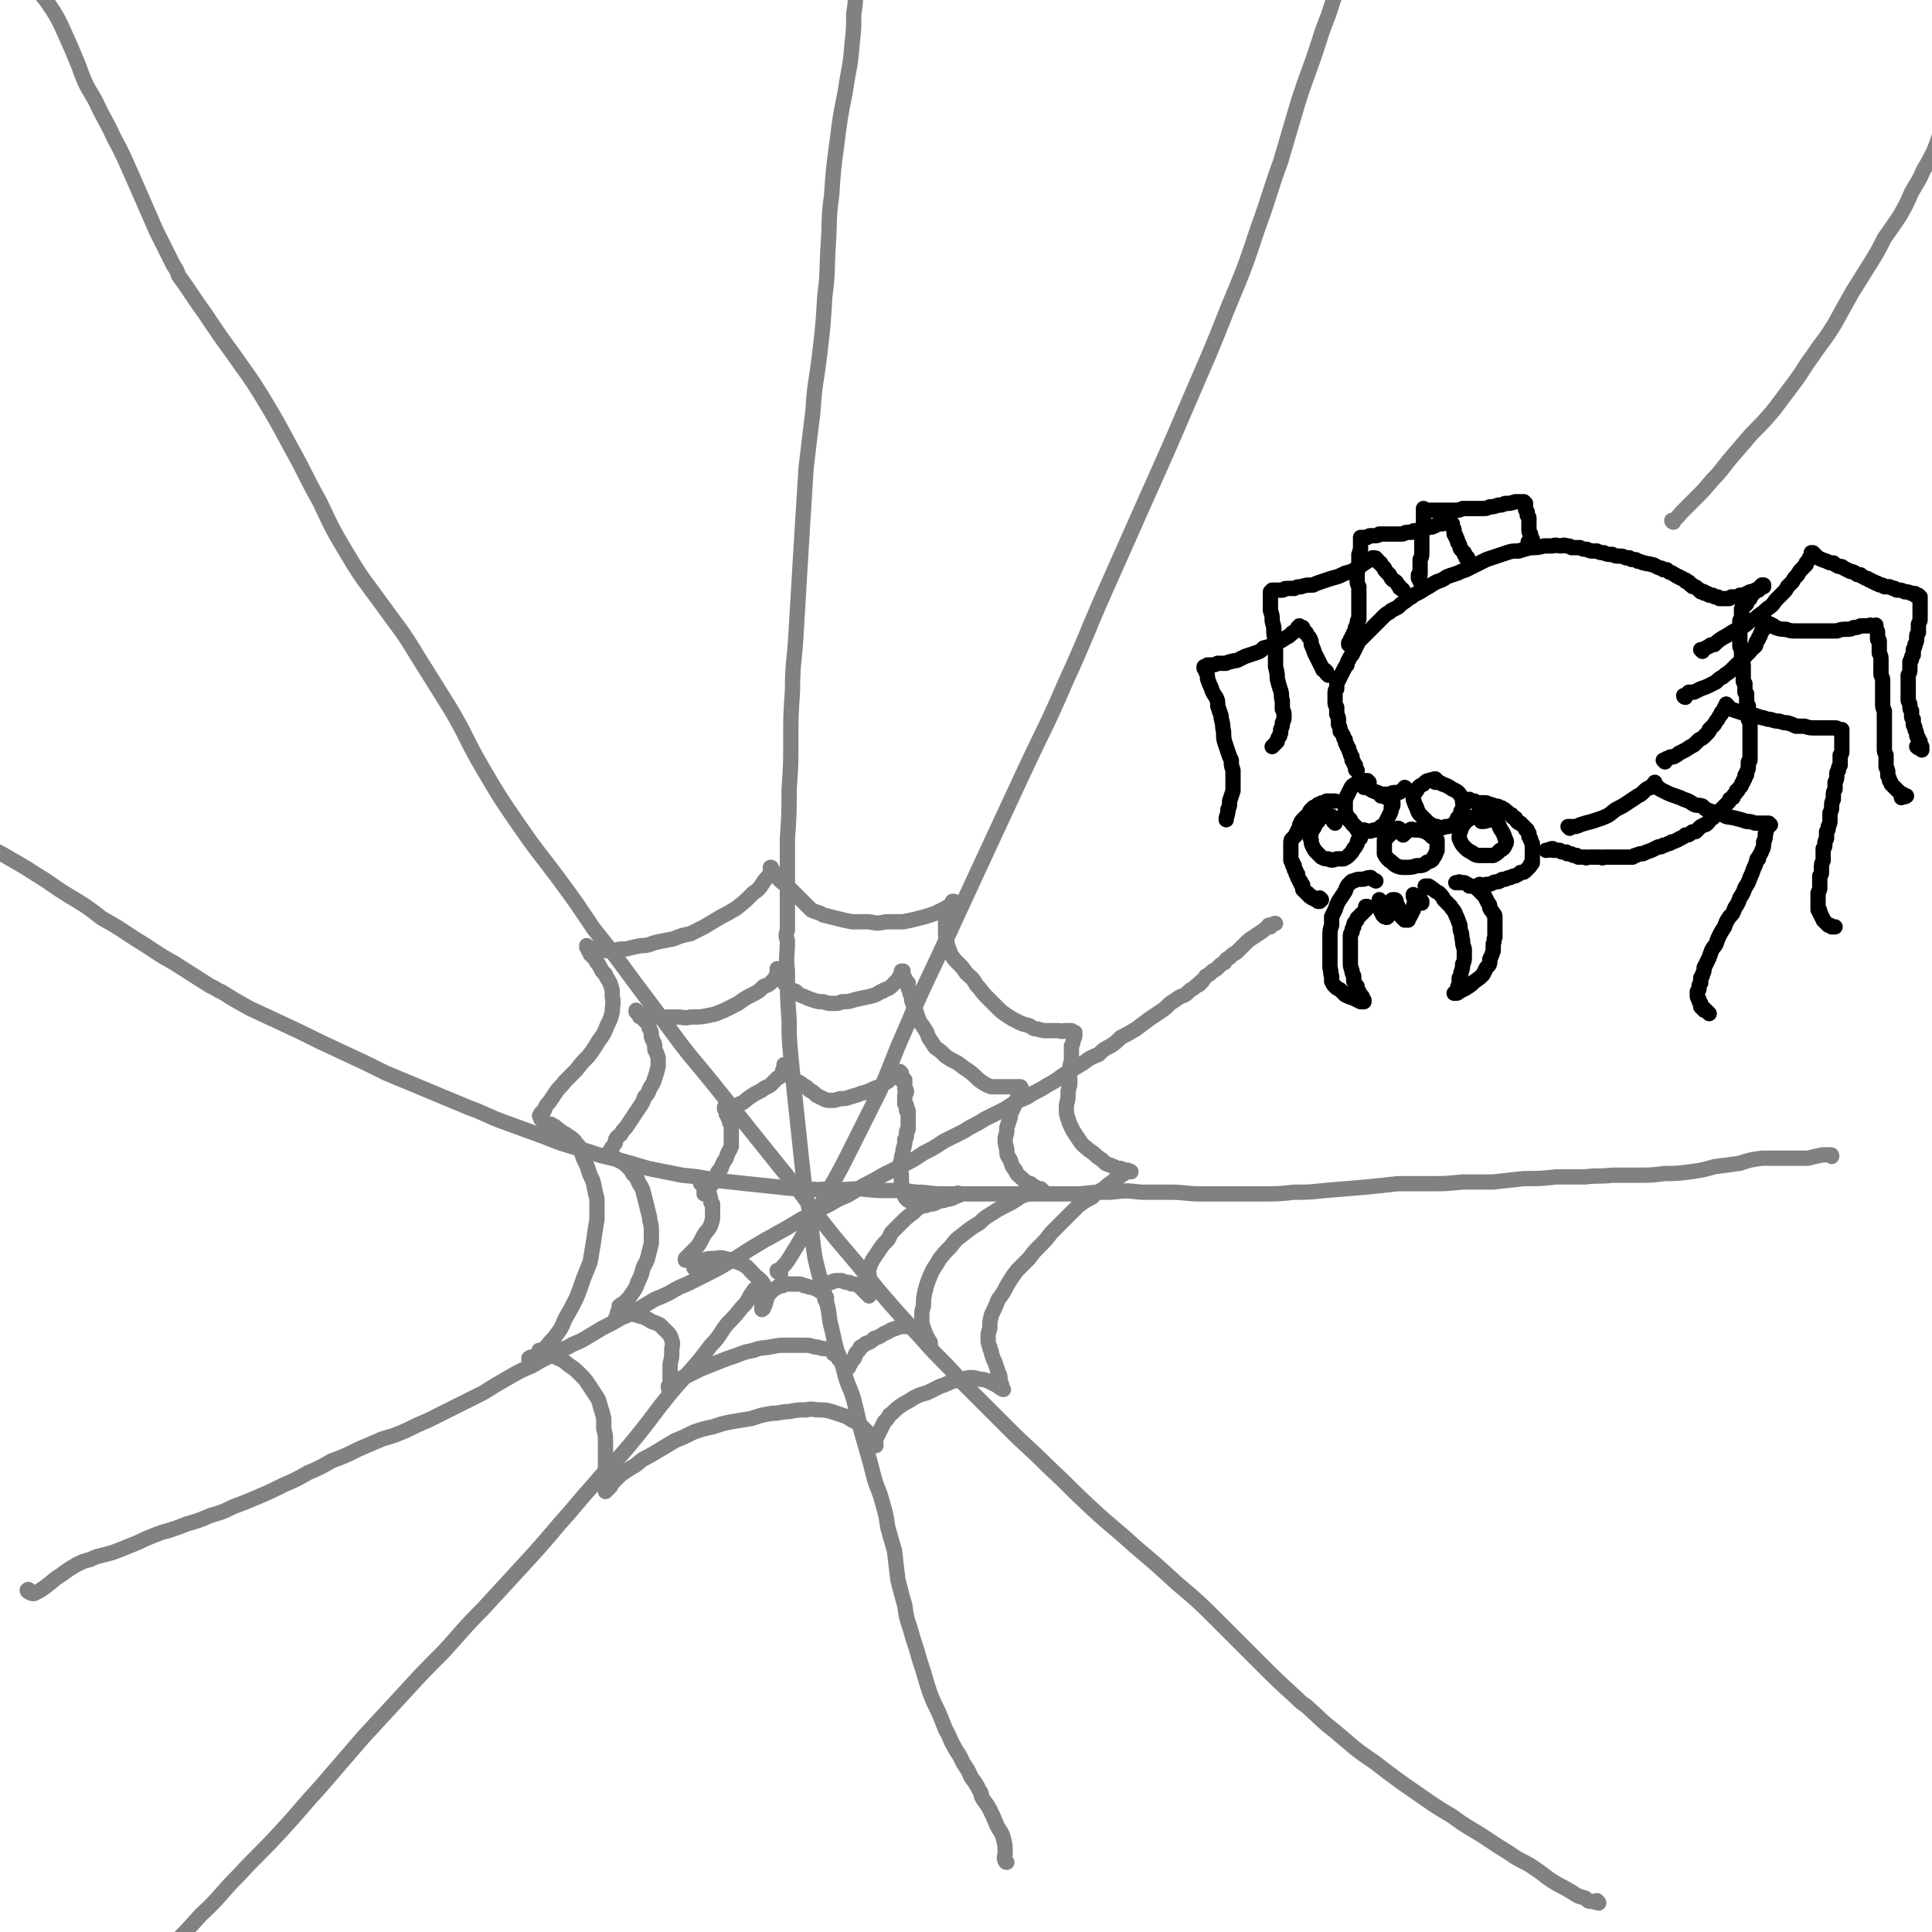 <svg viewBox='0 0 1136 1136' version='1.1' xmlns='http://www.w3.org/2000/svg' xmlns:xlink='http://www.w3.org/1999/xlink'><g fill='none' stroke='rgb(0,0,0)' stroke-width='9' stroke-linecap='round' stroke-linejoin='round'><path d='M785,484c0,-1 -1,-1 -1,-1 0,-1 1,-1 1,-2 0,0 -1,0 -1,0 0,0 0,0 -1,-1 0,0 0,0 -1,0 -1,-1 -1,-1 -2,-1 -1,1 -1,1 -2,1 -2,1 -2,1 -3,3 -2,1 -2,1 -2,3 -1,2 -2,2 -2,4 -1,2 -1,2 0,4 0,2 0,2 1,4 1,2 1,2 2,3 2,2 2,2 3,3 2,1 2,1 4,1 2,1 2,1 5,0 2,0 2,0 4,0 2,-1 2,-1 3,-2 2,-2 2,-2 3,-4 1,-1 1,-1 2,-3 0,-1 0,-1 1,-3 1,0 1,0 1,-1 0,0 0,0 0,-1 0,0 0,0 0,-1 0,0 0,0 0,0 -1,-1 -1,-1 -2,-2 -1,-2 -1,-2 -2,-3 -1,-1 -1,-1 -2,-2 -1,-1 -1,-1 -2,-2 0,0 0,-1 -1,-1 0,0 0,0 0,0 '/><path d='M805,460c0,0 -1,-1 -1,-1 -1,0 -1,0 -2,0 -1,1 -1,0 -3,1 -1,0 -1,0 -2,1 -2,1 -2,1 -3,3 -1,2 -1,2 -2,4 -1,2 -1,2 -1,4 0,3 0,3 0,5 1,3 1,3 3,5 1,2 1,3 3,4 2,2 3,2 5,2 3,1 3,1 6,0 3,0 3,0 4,-2 2,-1 2,-1 3,-3 1,-2 1,-2 2,-4 1,-2 1,-2 1,-4 1,-1 1,-1 1,-2 0,-1 0,-2 0,-2 -1,-2 -2,-1 -4,-2 -2,-2 -3,-2 -5,-3 -3,-1 -3,-1 -6,-3 -1,0 -1,0 -2,0 0,0 0,0 0,0 '/><path d='M823,488c0,0 0,-1 -1,-1 0,0 0,1 0,1 -2,1 -2,1 -4,2 -1,0 -1,0 -1,1 -1,0 -1,0 -1,1 -1,1 -1,1 -2,2 0,2 0,2 0,4 0,2 0,2 0,4 1,2 1,2 3,4 2,1 2,2 4,3 2,1 3,1 5,1 4,0 4,0 7,-1 3,0 4,0 6,-2 3,-1 3,-1 4,-3 1,-1 1,-2 2,-4 0,-1 0,-1 0,-3 0,-2 0,-2 0,-3 -1,-1 -1,-1 -3,-2 -2,-2 -2,-2 -4,-3 -3,-1 -3,-1 -6,-1 -1,0 -2,-1 -3,0 -2,1 -2,1 -4,3 0,0 0,0 0,0 '/><path d='M845,459c-1,0 -1,-1 -1,-1 -1,0 -1,0 -2,1 0,0 -1,-1 -1,0 -2,0 -2,0 -4,2 -2,1 -2,1 -3,2 -1,2 -1,2 -2,3 -1,2 -1,3 -1,4 1,3 1,3 2,5 1,3 1,3 3,5 2,2 2,2 4,4 2,1 3,2 5,2 2,1 3,1 5,0 2,0 2,0 4,-1 2,-1 2,-2 3,-4 2,-2 2,-2 2,-4 1,-2 2,-2 1,-5 0,-2 0,-2 -1,-4 -2,-3 -3,-3 -5,-4 -3,-2 -3,-2 -6,-3 -1,-1 -2,-1 -3,-1 -1,0 -1,0 -1,0 '/><path d='M877,479c0,0 -1,0 -1,-1 -1,0 -1,1 -2,1 -2,0 -2,-1 -3,0 -3,0 -3,1 -6,2 -2,1 -2,1 -4,3 -1,2 -2,2 -2,4 -1,2 -1,3 -1,5 1,2 1,3 3,5 2,2 2,2 4,3 3,2 3,2 6,2 3,0 4,0 7,0 2,-1 2,-1 4,-3 2,-1 2,-1 3,-3 1,-2 1,-2 0,-4 -1,-3 -1,-3 -3,-6 -1,-3 -1,-3 -4,-5 -2,-1 -3,1 -6,1 0,0 0,0 -1,0 '/><path d='M804,534c0,0 0,-1 -1,-1 0,0 1,0 1,0 0,1 0,1 0,1 -1,0 -1,0 -1,1 -1,1 -1,1 -2,2 -1,1 -1,1 -3,3 0,1 0,1 -1,2 -1,1 -1,1 -1,3 -1,1 -1,1 -1,3 -1,1 -1,1 -1,3 0,0 0,0 0,0 0,2 0,2 0,3 0,0 0,0 0,1 0,1 0,1 0,3 0,2 0,2 0,4 0,2 0,2 0,4 0,2 0,2 1,5 0,1 0,1 1,3 0,2 0,2 0,3 1,2 1,2 2,3 0,2 0,2 1,3 1,2 1,2 2,3 0,1 0,1 1,2 0,0 0,1 0,1 0,0 0,0 0,0 0,0 0,0 0,0 0,0 0,0 0,0 -1,0 -1,0 -2,0 -2,-1 -2,-1 -4,-2 -3,-1 -3,-1 -5,-2 -2,-2 -2,-2 -3,-3 -2,-1 -2,-1 -3,-2 -1,-1 -1,-1 -2,-3 0,-1 0,-1 0,-3 -1,-2 0,-2 -1,-5 0,-2 0,-2 0,-5 0,-2 0,-2 0,-4 0,-2 0,-2 0,-4 0,-3 0,-3 0,-5 0,-4 0,-4 1,-7 0,-3 0,-3 0,-5 1,-2 1,-2 2,-4 1,-3 1,-3 2,-5 2,-3 2,-3 4,-6 1,-3 1,-3 3,-5 1,-1 1,-1 2,-1 2,-1 2,-1 5,-1 2,0 2,-1 5,-1 1,1 1,1 3,2 '/><path d='M839,522c0,0 -1,-1 -1,-1 0,0 0,0 0,0 1,0 1,0 1,0 1,0 1,0 1,0 2,1 1,1 3,2 1,1 1,1 3,2 2,2 2,2 3,4 2,2 2,2 4,4 1,2 2,2 3,5 1,2 1,2 2,5 1,2 0,2 1,5 1,2 0,2 1,5 0,2 0,2 1,5 0,2 0,2 0,4 0,3 0,3 -1,5 0,2 0,2 -1,5 0,2 0,2 -1,3 0,2 0,2 0,4 -1,1 -1,1 -1,3 0,1 0,1 -1,2 0,0 0,0 -1,0 0,0 0,0 0,0 0,0 0,0 1,0 0,0 0,0 0,0 1,0 1,0 2,-1 2,-1 2,-1 4,-2 3,-2 3,-2 5,-4 3,-2 3,-2 5,-4 1,-2 1,-2 2,-4 2,-2 2,-2 2,-5 1,-2 1,-2 2,-5 0,-2 0,-2 0,-4 1,-2 0,-2 1,-4 0,-2 0,-2 0,-3 0,-2 0,-2 0,-4 0,-2 0,-2 0,-4 0,-2 0,-2 -1,-3 -1,-2 -1,-1 -2,-3 0,-2 0,-2 -1,-3 -1,-2 -1,-2 -2,-4 -1,-1 -1,-1 -2,-2 -2,-2 -2,-2 -3,-3 -2,-1 -2,-1 -4,-1 -1,-1 -1,-1 -3,-2 -1,0 -1,0 -2,0 -1,0 -1,-1 -1,0 -1,0 -1,0 -2,0 '/><path d='M777,529c0,0 -1,-1 -1,-1 0,0 0,1 0,1 0,1 0,1 0,1 0,0 0,0 0,0 -1,0 -1,0 -1,0 0,-1 0,-1 0,-1 -1,0 -1,0 -1,0 -1,0 -1,0 -1,-1 -1,0 -1,0 -1,0 -1,0 -1,0 -1,-1 0,0 0,0 -1,0 0,-1 0,-1 -1,-1 0,-1 0,-1 -1,-1 0,-1 0,0 -1,-1 0,0 0,0 0,0 -1,-1 0,-1 -1,-1 0,0 0,0 0,0 0,-1 0,-1 0,-2 0,-1 0,-1 -1,-1 0,-1 0,-1 0,-1 0,-1 -1,-1 -1,-1 0,-1 0,-1 -1,-2 0,-1 0,-1 0,-2 -1,0 -1,0 -1,-1 0,0 0,0 0,-1 0,0 -1,0 -1,-1 0,0 0,0 0,-1 0,0 0,0 0,-1 -1,0 -1,0 -1,-1 0,0 0,0 0,-1 -1,-1 -1,-1 -1,-1 0,-1 0,-1 0,-1 0,-1 0,-1 0,-2 0,-1 0,-1 0,-1 0,-1 0,-1 0,-2 0,-1 0,-1 0,-2 0,-1 0,-1 0,-2 0,-2 0,-2 1,-3 1,-1 1,-1 2,-2 0,-1 0,-1 1,-2 0,-1 0,-1 1,-2 0,-2 0,-2 1,-3 0,-1 0,-1 1,-2 1,-1 1,-1 2,-2 1,-1 1,-1 2,-2 0,-1 0,-1 1,-2 0,0 1,0 1,-1 1,-1 1,0 2,-1 0,0 0,0 1,-1 0,0 0,0 0,0 1,0 1,0 1,0 1,-1 1,-1 2,-1 1,0 1,0 2,-1 0,0 0,0 1,0 1,0 1,0 2,0 1,0 1,0 2,0 '/><path d='M871,521c0,0 0,-1 -1,-1 0,0 0,0 0,1 0,0 1,0 1,0 1,0 1,0 3,-1 2,0 2,0 4,-1 2,-1 2,0 4,-1 1,-1 1,-1 3,-1 2,-1 2,-1 3,-1 2,-1 2,-1 3,-1 2,-1 2,-1 3,-2 2,0 2,0 3,-1 1,-1 1,-1 2,-2 1,-1 1,-1 1,-2 1,-1 1,0 1,-1 0,-1 0,-1 0,-2 0,0 0,0 0,-1 0,-2 0,-2 0,-3 0,-1 0,-1 0,-2 0,-1 0,-1 0,-2 0,-1 0,-1 0,-1 -1,-1 0,-1 -1,-2 0,-1 0,-1 -1,-2 0,-1 0,-1 0,-2 -1,-1 -1,-1 -1,-2 -1,0 -1,0 -1,-1 -1,-1 -1,-1 -1,-1 -1,-1 -1,-1 -2,-2 -1,0 -1,0 -2,-1 -1,-1 0,-1 -1,-2 -1,0 -1,0 -2,-1 0,-1 0,-1 -1,-1 -1,-1 -1,-1 -1,-1 -1,-1 -1,-1 -2,-1 0,-1 0,-1 -1,-1 0,0 0,0 -1,-1 0,0 0,0 -1,0 0,0 0,0 -1,0 0,-1 0,-1 -1,-1 0,0 0,0 -1,0 -2,-1 -2,-1 -3,-1 -2,-1 -2,-1 -3,-1 -1,0 -1,0 -2,0 -1,0 -1,0 -2,0 -1,0 -1,0 -2,-1 -1,0 -1,0 -1,0 -1,0 -1,0 -1,0 0,0 0,0 -1,-1 0,0 0,0 0,0 '/><path d='M827,464c0,0 -1,-1 -1,-1 -1,1 -1,2 -2,2 -1,1 -1,1 -3,1 -2,0 -2,0 -4,1 -2,0 -2,0 -3,0 -1,1 -1,1 -2,1 0,0 0,0 0,0 '/><path d='M798,453c0,0 -1,0 -1,-1 0,0 0,0 0,-1 0,0 0,0 0,0 0,0 0,0 0,-1 0,0 0,0 -1,-1 0,-1 0,-1 -1,-2 0,-1 0,-1 0,-2 -1,-1 -1,-1 -1,-2 -1,-2 -1,-2 -1,-3 -1,-1 -1,-1 -1,-2 -1,-1 -1,-1 -1,-3 -1,-1 -1,-1 -1,-2 -1,-2 -1,-2 -2,-3 0,-2 0,-2 -1,-4 0,-1 0,-1 0,-3 0,-1 0,-1 -1,-3 0,-1 0,-1 0,-2 0,-1 0,-1 0,-2 -1,-2 -1,-2 -1,-3 0,-1 0,-1 0,-2 0,-2 0,-2 0,-3 0,-2 0,-2 1,-3 0,-2 0,-2 0,-3 1,-2 1,-2 2,-4 1,-2 1,-2 2,-4 1,-2 1,-2 2,-3 0,-1 0,-1 1,-3 1,-2 1,-2 2,-3 1,-2 1,-2 2,-4 1,-2 1,-2 2,-4 2,-2 2,-2 3,-3 2,-2 2,-2 4,-4 2,-2 2,-2 4,-4 1,-1 1,-1 3,-3 2,-2 2,-2 4,-3 1,-1 1,-1 1,-1 2,-1 2,-1 4,-2 2,-2 2,-2 5,-4 1,-1 1,-1 3,-2 0,0 0,0 1,-1 2,-1 2,-1 4,-2 3,-2 3,-2 5,-3 3,-2 3,-2 5,-3 3,-1 3,-1 6,-3 3,-1 3,-1 6,-2 2,-1 2,-1 5,-2 2,-1 2,-1 4,-2 2,-1 2,-1 4,-2 2,-1 2,-1 4,-2 3,-1 3,-1 6,-2 3,-1 3,-1 6,-2 3,-1 3,-1 7,-1 3,-1 3,-1 7,-2 4,0 4,0 8,-1 2,0 2,0 5,0 2,-1 2,0 5,0 1,0 1,-1 3,0 2,0 2,0 3,1 3,0 3,0 5,0 2,1 2,1 4,1 2,1 2,1 4,1 1,0 1,0 2,0 2,1 2,1 4,1 2,1 2,1 5,1 2,1 2,1 4,1 2,0 2,0 4,1 1,0 1,0 2,0 1,1 1,1 2,1 2,0 2,0 3,1 2,0 2,1 4,1 2,1 2,0 4,1 2,0 2,1 5,2 1,0 1,0 2,1 1,0 1,0 2,0 1,1 1,1 1,1 1,1 1,0 2,1 1,0 1,1 2,1 1,1 1,1 2,1 1,1 1,1 2,1 1,1 1,1 2,1 0,1 0,1 1,1 1,0 1,0 1,1 1,0 1,0 1,1 1,0 1,0 1,0 0,1 0,1 1,1 1,0 1,0 2,1 0,0 0,0 1,1 1,0 1,0 1,1 1,0 1,0 1,0 0,0 0,0 1,0 0,0 0,0 0,0 0,1 0,1 1,1 0,0 0,0 1,0 0,1 0,0 1,1 1,0 1,0 2,0 1,1 1,1 2,1 0,0 0,0 1,0 1,1 1,1 1,1 1,0 1,0 1,0 0,0 0,0 1,0 0,0 0,0 1,0 0,0 0,0 1,0 1,0 1,0 1,0 1,0 1,0 2,-1 0,0 0,0 1,0 0,0 0,0 1,0 0,0 0,0 1,0 0,0 0,0 1,0 0,0 0,0 1,-1 0,0 0,0 0,0 1,0 1,0 2,0 2,-1 2,-1 4,-2 2,0 2,0 3,-1 1,0 1,0 2,-1 1,0 1,0 1,-1 1,0 1,0 1,0 1,0 1,0 1,0 0,0 0,0 0,-1 0,0 0,0 0,0 0,0 0,0 0,0 0,0 0,0 -1,0 0,0 0,0 0,0 0,0 0,0 0,0 0,0 0,0 0,0 0,1 0,1 0,1 0,0 0,0 -1,0 0,0 0,0 0,0 0,0 0,0 0,0 0,0 0,1 0,1 -1,0 -1,0 -1,0 0,0 0,0 0,1 -1,0 -1,0 -2,1 -1,1 -1,1 -2,2 -1,1 -1,1 -1,2 -1,1 -1,0 -1,1 0,0 0,0 -1,1 0,0 0,0 0,1 -1,1 -1,1 -2,2 0,0 0,0 -1,1 0,1 0,1 0,2 0,0 0,0 0,1 0,0 0,0 0,0 0,0 0,0 0,1 0,1 0,1 0,2 0,1 -1,1 -1,1 0,1 0,1 0,2 0,1 0,1 0,2 0,1 0,1 0,2 0,1 0,1 0,2 0,1 0,1 0,2 0,1 0,1 0,2 0,1 0,1 0,3 0,1 1,1 1,2 0,1 0,1 0,2 0,1 0,1 0,1 0,1 0,1 0,2 0,1 0,1 0,2 1,1 1,1 1,3 0,1 0,1 0,2 0,1 0,1 0,2 0,1 0,1 0,2 0,1 0,1 0,2 0,1 0,1 1,2 0,1 0,1 0,2 0,1 0,1 0,1 0,1 0,1 0,2 0,0 0,0 1,1 0,1 0,1 0,2 0,2 0,2 0,3 0,1 0,1 1,2 0,2 0,2 0,3 0,1 0,1 0,3 0,1 0,1 0,2 1,2 1,2 1,4 0,1 0,1 0,2 0,1 0,1 0,1 0,1 0,1 0,2 0,1 0,1 0,1 0,2 0,2 0,3 0,1 0,1 0,2 0,1 0,1 0,2 0,0 0,0 0,1 0,1 0,1 0,2 0,1 0,1 0,2 0,0 0,0 0,1 0,1 0,1 0,1 -1,1 0,1 -1,1 0,1 0,1 0,1 0,1 0,1 0,2 0,1 0,1 -1,3 0,0 0,0 0,1 0,1 0,1 -1,1 0,0 0,0 0,1 0,1 0,1 -1,2 0,1 0,1 -1,2 0,1 0,1 -1,2 0,0 0,0 -1,1 0,1 0,1 -1,1 0,1 0,1 -1,2 -1,1 -1,1 -1,2 -1,0 -1,1 -2,1 0,1 0,1 -1,2 -1,1 -1,1 -2,2 -1,1 -1,1 -2,2 -1,1 -1,1 -2,2 -2,2 -2,2 -3,3 -2,1 -2,2 -3,3 -1,1 -1,1 -2,1 -2,1 -2,1 -3,2 -1,1 -1,1 -2,2 -2,0 -2,0 -3,1 -1,1 -1,1 -3,1 -1,1 -1,1 -3,2 -1,0 -1,1 -2,1 -2,1 -2,1 -3,1 -1,1 -1,1 -2,1 -2,1 -2,1 -3,1 -1,1 -1,1 -3,1 -2,1 -2,1 -4,2 -3,1 -3,1 -5,2 -2,0 -2,0 -4,1 -1,0 -1,0 -2,1 -1,0 -1,0 -2,0 -1,0 -1,0 -2,0 -1,0 -1,0 -2,0 0,0 0,0 -1,0 -1,0 -1,0 -2,0 -2,0 -2,0 -4,0 -2,0 -2,0 -4,0 -1,1 -1,0 -2,0 0,0 0,0 -1,0 -1,0 -1,0 -1,0 -2,0 -2,0 -3,0 -1,0 -1,0 -2,0 -1,0 -1,1 -2,0 -1,0 -1,0 -2,0 -1,0 -1,0 -1,0 -1,0 -1,0 -1,0 -1,-1 -1,-1 -1,-1 -1,0 -1,0 -1,0 -1,0 -1,0 -1,0 -1,-1 -1,-1 -2,-1 -1,0 -1,0 -1,0 -1,0 -1,0 -1,-1 -1,0 -1,0 -2,0 -1,0 -1,0 -2,-1 -1,0 -1,0 -2,0 -1,0 -1,0 -1,0 0,0 -1,0 -1,0 0,0 0,0 0,0 0,-1 0,-1 0,-1 0,0 0,0 0,0 -2,0 -2,1 -4,1 '/><path d='M923,487c0,0 -1,-1 -1,-1 0,0 0,0 0,0 1,0 1,0 3,0 2,0 2,0 4,-1 3,-1 3,-1 7,-2 3,-1 3,-1 6,-2 5,-2 4,-2 8,-5 4,-2 4,-2 7,-4 3,-2 3,-2 6,-4 2,-1 2,-1 4,-3 1,-1 1,-1 3,-2 0,0 0,0 1,0 0,-1 0,-1 1,-1 0,-1 0,-1 1,-1 0,0 0,0 0,0 0,0 0,0 0,-1 0,0 0,0 0,0 0,0 0,0 0,0 0,1 0,1 0,1 0,0 0,0 0,0 0,0 0,0 0,0 0,0 0,0 0,0 0,0 0,0 0,0 0,0 0,0 0,0 0,0 0,0 0,1 1,0 1,0 1,0 1,1 1,1 2,2 2,1 2,1 4,2 2,1 2,1 5,2 3,1 3,1 5,2 3,1 3,1 6,3 2,1 2,0 5,1 2,2 2,2 5,3 3,1 3,1 7,2 3,2 3,1 7,2 4,1 4,1 7,2 2,0 2,0 5,1 2,0 2,0 4,0 2,0 2,0 3,0 0,0 0,0 1,0 0,0 0,0 0,0 0,1 0,0 0,0 0,0 0,1 0,1 1,0 1,0 1,0 0,0 0,0 0,0 0,0 0,0 0,0 0,0 0,0 -1,0 0,0 0,0 0,0 0,0 0,0 0,0 0,0 0,0 0,0 0,0 0,0 0,0 0,0 0,0 0,0 0,0 0,1 0,1 0,0 0,0 0,0 0,0 0,0 0,0 0,0 0,0 0,0 0,0 -1,-1 -1,-1 0,0 0,0 1,1 0,0 0,0 0,0 0,0 -1,-1 -1,-1 0,0 0,0 0,1 0,0 0,0 0,0 1,0 0,-1 0,-1 0,0 0,0 0,1 0,0 0,0 0,0 1,0 0,-1 0,-1 0,0 0,0 0,1 0,0 0,0 0,0 0,0 0,0 0,0 0,0 0,0 0,0 1,0 0,-1 0,-1 0,0 0,1 0,1 0,0 0,0 0,0 0,1 0,1 0,1 -1,2 0,2 -1,3 0,3 0,3 -1,5 0,3 0,3 -1,5 -1,3 -2,3 -2,5 -1,0 -1,0 -1,1 -1,3 -1,3 -2,5 -1,3 -1,3 -2,5 -1,3 -1,3 -3,6 -1,3 -1,3 -3,6 -1,3 -1,3 -3,6 -1,3 -1,3 -3,5 -2,3 -2,3 -3,6 -2,3 -2,3 -3,5 -1,2 -1,2 -2,5 -1,2 -2,2 -3,5 -1,3 -1,3 -2,5 -1,2 -1,2 -2,4 0,2 0,2 -1,4 0,1 0,1 -1,2 0,2 0,2 0,3 -1,1 -1,1 -1,3 0,1 0,1 -1,2 0,0 0,0 0,1 0,0 0,0 0,1 0,0 0,0 0,0 0,1 0,1 0,1 0,1 1,1 1,2 0,1 0,1 1,2 0,1 0,1 0,2 1,0 1,0 1,1 0,0 0,0 1,0 0,1 0,1 0,1 0,0 0,0 1,0 1,1 1,1 2,2 '/><path d='M979,448c0,0 -1,-1 -1,-1 0,0 0,0 1,0 0,0 0,0 1,-1 1,0 1,0 1,0 1,-1 1,-1 2,-1 0,0 0,0 1,0 2,-1 2,-1 3,-2 2,-1 2,-1 4,-2 3,-2 3,-2 5,-3 2,-2 2,-2 3,-3 2,-1 2,-1 3,-2 1,-1 1,-1 2,-2 1,-1 1,-1 1,-2 2,-2 2,-2 3,-3 1,-2 1,-2 2,-3 1,-2 1,-2 2,-3 0,-1 0,-1 1,-2 0,0 0,0 1,-1 0,0 0,0 0,-1 1,0 1,0 1,-1 0,0 0,0 0,0 0,0 0,0 0,0 0,0 0,0 0,0 0,0 0,0 0,0 0,0 0,0 0,0 1,0 0,-1 0,-1 0,0 0,1 0,1 0,0 0,0 0,0 0,0 0,0 0,0 0,0 0,0 0,0 0,0 0,0 1,0 0,1 0,1 0,1 1,1 1,1 2,1 3,1 3,1 6,2 3,0 3,0 6,1 3,1 3,1 6,2 2,0 2,1 5,1 3,1 3,1 5,1 3,1 3,1 5,1 3,1 3,1 5,2 3,0 3,0 5,0 3,1 3,1 7,1 3,0 3,0 7,0 2,0 2,0 4,0 1,0 1,0 2,1 1,0 1,0 1,0 0,0 0,0 1,0 0,0 0,0 0,0 0,0 0,0 0,0 0,0 0,0 0,0 0,0 0,0 0,0 0,0 0,0 0,0 0,0 0,0 0,0 0,0 0,0 0,0 0,0 0,0 0,0 0,1 0,1 0,1 0,0 0,0 0,0 0,0 0,0 0,1 0,0 0,0 0,1 0,0 0,0 0,1 0,0 0,0 0,1 0,1 0,1 0,1 0,1 0,1 0,1 0,0 0,0 0,1 0,1 0,1 0,2 0,1 0,1 0,2 0,2 0,2 -1,3 0,2 0,2 0,3 0,1 0,1 0,3 -1,1 -1,1 -1,3 -1,1 -1,1 -1,3 0,2 0,2 -1,4 0,2 0,2 0,4 -1,2 -1,2 -1,3 0,2 0,2 0,3 -1,2 -1,2 -1,4 0,2 0,2 -1,4 0,2 0,2 0,4 0,2 0,2 -1,4 0,2 0,2 -1,3 0,2 0,2 0,4 -1,2 -1,2 -1,3 0,2 0,2 -1,3 0,2 0,2 0,4 0,2 0,2 0,3 -1,2 -1,2 -1,4 0,1 0,1 0,3 0,1 0,1 -1,2 0,1 0,1 0,2 0,1 0,1 0,3 0,1 0,1 0,2 0,1 0,1 -1,3 0,1 0,1 0,3 0,1 0,1 0,2 0,1 0,1 0,3 0,1 0,1 0,2 1,0 1,0 1,1 0,0 0,0 0,1 0,0 0,0 0,0 1,1 1,1 1,2 1,1 1,1 1,2 1,1 1,1 2,2 0,0 0,0 1,1 0,0 0,0 0,0 1,0 1,0 1,0 0,0 0,0 1,1 0,0 0,0 1,0 0,0 0,0 0,0 1,0 1,0 1,0 '/><path d='M991,410c0,0 -1,0 -1,-1 0,0 1,0 1,0 1,-1 1,-1 2,-2 0,0 0,1 1,0 1,0 1,0 2,0 2,-1 2,-1 4,-2 3,-1 3,-1 5,-2 2,-1 2,-1 4,-2 2,-2 2,-2 4,-3 2,-2 3,-2 5,-4 1,-1 1,-1 3,-3 1,-1 1,-1 3,-2 1,-1 1,-1 2,-3 1,-1 1,-1 3,-3 1,-2 1,-1 3,-3 1,-1 0,-2 1,-3 1,-1 1,-1 1,-2 1,-1 1,-1 1,-2 1,-1 0,-1 1,-2 1,-1 1,-1 2,-2 0,-1 0,-1 1,-2 0,0 0,0 0,0 0,0 0,0 0,-1 0,0 0,0 0,0 0,0 0,0 0,0 0,1 0,0 0,0 0,0 0,0 0,0 0,0 0,0 0,0 0,0 0,0 0,0 0,1 0,1 0,1 0,0 0,0 0,0 0,0 0,0 1,0 0,0 0,0 1,0 2,1 2,1 3,2 3,1 3,1 6,1 3,1 3,1 7,1 3,0 3,0 7,0 3,0 3,0 6,0 3,0 3,0 6,0 2,0 2,0 4,0 3,-1 3,-1 6,-1 2,0 2,0 4,-1 2,0 2,0 4,-1 2,0 2,0 3,0 1,0 1,0 2,0 1,-1 1,0 1,0 1,0 1,0 1,0 0,0 0,0 0,0 1,0 1,0 1,0 0,0 0,0 1,0 0,0 0,-1 0,0 0,0 0,0 0,0 0,0 0,0 0,0 0,0 0,0 0,0 0,0 0,0 0,0 0,0 0,0 0,0 0,0 0,0 0,0 0,0 0,0 0,0 0,1 0,1 0,1 0,1 0,1 0,1 1,1 1,1 1,2 0,1 0,1 0,2 0,1 0,1 0,1 0,0 0,0 0,0 0,1 0,1 0,1 0,0 1,0 1,1 0,1 0,1 0,2 0,1 0,1 0,2 0,2 0,2 0,3 1,2 1,2 1,4 0,2 0,2 0,4 0,2 0,2 0,4 0,2 1,2 1,4 0,2 0,2 0,4 0,2 0,2 0,5 0,2 0,2 0,4 0,3 0,3 1,5 0,3 0,3 0,5 0,3 0,3 0,5 0,3 0,3 0,5 0,2 0,2 0,4 0,1 0,1 0,3 0,2 0,2 1,4 0,2 0,2 0,4 0,2 0,2 0,3 1,2 1,2 1,3 0,1 0,1 0,2 1,2 1,2 1,3 1,1 1,1 1,2 1,1 1,1 2,2 1,1 1,1 2,2 1,1 1,1 1,1 1,1 1,1 2,1 0,1 0,1 0,1 0,0 0,0 1,0 0,0 0,0 0,0 0,0 1,0 1,0 -1,1 -2,0 -3,1 '/><path d='M1001,383c0,0 0,-1 -1,-1 0,0 1,0 1,0 2,-1 2,-1 4,-2 1,-1 1,-1 3,-1 2,-2 2,-2 5,-4 2,-1 2,-1 5,-3 3,-2 3,-1 6,-3 3,-2 3,-2 5,-4 3,-1 3,-1 5,-3 3,-2 3,-2 5,-4 3,-2 3,-2 5,-5 2,-2 2,-2 4,-4 2,-2 2,-2 3,-4 1,-1 1,-1 3,-3 1,-2 1,-2 3,-4 1,-2 1,-2 3,-4 1,-1 1,-1 2,-2 0,-1 0,-1 0,-1 1,-1 1,-1 2,-3 0,0 0,0 1,-1 0,-1 0,-1 0,-1 0,0 0,0 0,0 1,-1 0,-1 0,-1 1,0 1,0 1,0 0,0 0,0 0,0 0,1 -1,0 -1,0 0,0 0,0 1,0 0,0 0,0 0,0 0,0 0,0 0,0 0,0 0,0 0,0 0,0 0,0 0,0 0,1 0,1 0,1 0,0 0,0 0,0 0,0 0,0 0,0 0,0 0,0 0,0 0,0 0,0 1,0 1,1 1,1 2,2 2,1 2,1 5,2 2,1 2,1 4,1 1,1 1,1 3,2 2,0 2,0 3,1 2,1 2,1 4,2 1,0 1,0 3,1 1,1 1,1 3,1 1,1 1,1 3,2 1,0 1,0 2,1 1,0 1,0 2,1 1,0 1,0 2,1 0,0 0,0 1,0 1,1 1,1 2,1 1,0 1,0 2,1 2,0 2,0 3,0 1,1 1,0 2,1 0,0 0,0 1,0 1,1 1,1 2,1 2,0 2,0 4,1 2,0 2,0 4,1 1,0 1,0 1,0 1,0 1,0 1,0 0,0 0,0 0,0 0,0 0,0 0,0 0,0 0,1 0,1 1,0 1,0 1,0 0,0 0,0 0,0 0,0 0,0 0,0 0,0 0,0 0,0 0,0 0,0 1,0 0,0 0,0 0,1 0,0 0,0 1,0 0,0 0,0 0,0 0,0 0,0 0,0 0,1 0,1 0,1 0,0 0,0 0,0 0,0 0,0 0,1 0,1 0,1 0,1 0,2 0,2 0,3 0,1 0,1 0,2 0,1 0,1 0,2 0,1 0,1 0,3 0,1 0,1 -1,3 0,1 0,1 0,2 0,2 0,2 0,3 -1,1 -1,1 -1,3 0,2 0,2 -1,4 0,1 0,1 -1,3 0,1 0,1 0,3 -1,1 -1,1 -1,2 0,1 0,1 -1,2 0,1 0,1 0,2 0,1 0,1 0,2 0,2 0,2 -1,4 0,1 0,1 0,3 0,1 0,1 0,2 0,1 0,1 0,2 0,1 0,1 0,2 0,2 0,2 0,3 0,1 0,1 0,3 1,2 1,2 1,3 0,2 0,2 1,3 0,2 0,2 0,3 0,1 0,1 1,2 0,2 0,2 0,3 0,1 1,1 1,2 0,1 0,1 0,1 1,2 1,2 1,3 0,1 0,1 1,2 0,0 0,0 0,1 0,0 0,0 0,0 0,0 0,0 0,1 0,0 0,0 1,0 0,1 0,1 0,2 0,1 0,1 1,1 0,1 0,1 0,1 0,1 0,1 0,1 0,0 0,0 0,0 0,0 0,0 0,0 1,0 1,0 0,0 0,0 0,-1 0,-1 -2,0 -2,0 -3,-1 '/><path d='M781,397c0,0 -1,-1 -1,-1 0,0 0,0 0,0 0,0 0,0 0,0 0,-1 0,-1 0,-1 -1,-1 -1,-1 -1,-1 0,0 -1,0 -1,0 -1,-1 0,-1 -1,-2 -1,-2 -1,-2 -2,-4 -1,-2 -1,-2 -2,-4 -1,-3 -1,-3 -2,-5 0,-2 0,-2 -1,-4 -1,-1 -1,-1 -2,-3 -1,0 -1,0 -1,-1 -1,0 -1,-1 -1,-1 0,-1 0,-1 0,-1 -1,0 -1,0 -1,0 0,0 0,0 0,0 0,0 0,0 0,0 0,0 0,0 0,0 0,0 -1,-1 -1,-1 0,0 1,1 1,1 0,0 -1,0 -1,0 0,0 0,0 -1,0 -1,2 -1,2 -3,3 -2,2 -2,2 -4,3 -3,2 -3,2 -6,3 -3,2 -3,2 -7,3 -2,2 -2,2 -5,3 -3,1 -3,1 -6,2 -2,1 -2,1 -4,2 -2,1 -2,0 -4,1 -1,0 -1,0 -3,1 -2,0 -2,0 -5,0 -2,1 -2,1 -4,1 -1,0 -1,0 -2,0 0,1 0,1 -1,1 0,0 0,0 -1,0 0,0 0,0 0,0 0,0 0,0 0,0 0,0 0,0 0,0 0,0 0,0 0,0 0,0 0,0 0,0 0,0 0,0 0,0 0,1 0,1 0,1 1,1 1,1 1,2 1,2 1,2 1,4 1,3 1,3 2,5 1,3 1,3 3,6 1,2 1,2 1,5 1,3 1,3 2,6 0,3 1,3 1,7 1,4 0,4 1,8 1,3 1,3 2,6 1,3 1,3 2,5 0,3 0,3 1,6 0,3 0,3 0,7 0,2 0,2 0,5 -1,3 -1,3 -2,6 0,3 0,3 -1,5 0,2 0,2 -1,5 0,0 0,0 0,1 0,0 0,0 0,0 0,0 0,0 0,0 0,0 0,0 0,0 '/><path d='M825,347c0,0 -1,-1 -1,-1 0,0 0,1 0,0 -1,0 -1,0 -1,-1 -1,-1 -1,-1 -1,-1 -1,-2 -1,-2 -3,-3 -1,-1 -1,-1 -2,-3 -1,-1 -1,-1 -2,-2 -1,-1 -1,-1 -1,-2 -1,-1 -1,-1 -2,-2 0,-1 0,-1 -1,-1 -1,-1 -1,-1 -1,-1 0,-1 0,-1 -1,-1 0,-1 0,-1 -1,-1 0,0 0,0 0,0 0,0 0,0 0,0 0,0 0,0 0,0 0,0 0,0 0,0 -1,0 0,0 -1,0 0,0 0,0 0,0 -1,1 -1,1 -3,2 -3,2 -3,2 -6,4 -3,2 -3,2 -7,3 -4,2 -4,2 -8,3 -3,1 -3,1 -6,2 -3,1 -3,1 -5,2 -4,0 -4,0 -7,1 -2,0 -2,0 -4,1 -1,0 -1,0 -3,0 -1,0 -1,0 -2,0 -1,0 -1,1 -2,1 -1,0 -1,0 -3,0 0,0 0,0 -1,0 0,0 0,0 -1,0 -1,0 -1,0 -1,0 0,0 0,1 -1,1 0,0 0,0 0,0 0,0 0,0 0,0 0,0 0,0 0,0 0,0 0,0 0,0 0,0 0,0 0,0 0,1 0,1 0,1 0,1 0,1 0,2 0,2 0,2 0,4 0,2 0,2 0,4 1,3 1,3 1,5 0,3 1,3 1,6 0,3 0,3 1,7 0,3 0,3 0,7 0,4 0,4 0,8 1,4 1,4 1,7 1,4 1,4 2,7 1,3 0,3 1,6 0,2 0,2 0,5 1,2 1,2 1,4 0,2 0,2 -1,4 0,2 0,2 -1,4 0,1 0,1 0,2 -1,1 0,2 -1,2 -1,2 -1,2 -1,3 -1,1 -1,1 -2,2 -1,1 -1,1 -1,1 0,0 0,0 0,0 0,0 0,0 0,0 0,0 0,0 0,0 0,0 0,0 0,0 0,0 0,0 0,0 0,0 0,0 0,0 '/><path d='M863,329c0,0 -1,-1 -1,-1 0,0 1,0 1,0 0,0 -1,-1 -1,-1 0,0 0,0 0,0 -1,-1 0,-1 -1,-1 0,-1 0,-1 0,-1 -1,-1 -1,-1 -2,-2 -1,-1 0,-1 -1,-3 -1,-1 -1,-1 -1,-2 0,-1 0,-1 -1,-2 0,-1 0,-1 0,-1 0,0 0,0 -1,-1 0,0 0,0 0,0 0,-1 0,-1 0,-1 0,-1 0,-1 0,-1 0,-1 0,-1 -1,-2 0,0 0,0 0,-1 0,0 0,0 0,0 0,0 0,0 0,-1 0,0 0,0 -1,0 0,-1 0,-1 0,-1 0,0 0,0 0,0 0,0 0,0 -1,0 0,0 0,0 0,0 -1,0 -1,0 -1,0 -2,0 -2,0 -3,1 -2,0 -2,0 -4,1 -2,1 -2,1 -4,1 -2,1 -2,1 -4,1 -2,1 -2,1 -3,1 -2,0 -2,0 -3,1 -2,0 -2,0 -3,0 -1,0 -1,1 -3,1 -1,0 -1,0 -2,0 -1,0 -1,0 -2,0 -1,0 -1,0 -3,0 -1,0 -1,0 -3,0 -1,0 -1,0 -3,0 -1,1 -1,1 -3,1 -1,0 -1,0 -2,0 -1,0 -1,0 -2,1 0,0 0,0 -1,0 0,0 0,0 -1,0 0,0 0,0 0,0 -1,0 -1,0 -1,0 0,0 0,0 -1,0 0,0 0,0 0,0 0,0 0,1 0,1 0,0 0,0 0,0 0,0 0,0 0,0 0,0 0,0 0,0 0,0 0,0 0,1 0,0 0,0 0,1 0,2 0,2 0,4 -1,2 0,2 -1,3 0,3 0,3 0,5 0,3 0,3 -1,5 0,2 0,2 0,5 0,2 0,2 1,4 0,2 0,2 0,5 0,2 0,2 0,4 0,2 0,2 0,3 0,2 0,2 0,4 0,2 0,2 0,3 -1,1 -1,1 -1,3 0,1 0,1 -1,2 0,2 0,2 -1,3 0,1 0,1 -1,2 0,1 0,1 -1,2 0,1 0,1 0,1 0,0 0,0 0,1 0,0 0,0 0,0 -1,0 -1,0 -1,0 0,0 0,0 0,0 0,0 0,0 0,0 0,1 0,1 0,1 0,0 0,0 0,0 0,0 0,0 0,0 0,0 0,0 0,0 0,0 0,0 0,0 0,0 0,0 0,-1 '/><path d='M900,320c-1,-1 -1,-1 -1,-1 -1,-1 0,0 0,0 1,-1 1,-1 2,-2 0,0 0,0 0,0 -1,-1 -1,-1 -1,-1 0,-1 0,-1 0,-2 -1,-1 -1,-1 -1,-3 0,-1 0,-1 0,-3 0,-2 0,-2 0,-3 0,-1 0,-1 -1,-2 0,-1 0,-1 0,-2 -1,-1 -1,-1 -1,-2 0,0 0,0 0,-1 0,0 0,0 0,-1 0,0 0,0 0,-1 -1,0 -1,0 -1,-1 0,0 0,0 0,0 0,0 0,0 0,0 0,0 0,0 0,0 0,0 0,0 0,0 0,0 0,0 -1,0 0,0 0,0 0,0 0,0 0,0 0,0 -1,0 -1,0 -1,0 -2,0 -2,0 -3,0 -3,1 -3,1 -6,1 -2,1 -2,1 -4,1 -3,1 -3,1 -5,1 -2,1 -2,1 -4,1 -1,0 -1,0 -2,0 -2,0 -2,0 -3,0 -1,0 -1,0 -3,0 -2,0 -2,0 -4,0 -2,1 -2,1 -4,1 -3,0 -3,0 -5,0 -2,0 -2,0 -4,0 -1,0 -1,0 -2,0 0,0 0,0 -1,0 0,0 0,0 -1,0 -1,0 -1,0 -1,0 -1,0 -1,0 -1,0 -1,0 -1,0 -1,0 -1,0 -1,0 -1,0 0,0 0,0 0,0 -1,0 -1,0 -1,0 0,0 0,0 0,0 0,0 0,0 -1,0 0,0 0,0 0,0 1,0 0,0 0,-1 0,0 0,1 0,1 1,0 0,0 0,0 0,0 0,0 0,0 0,1 0,1 0,2 0,1 0,1 0,3 0,1 0,1 0,3 0,2 0,2 0,3 -1,3 -1,3 -1,5 0,2 0,2 0,5 0,2 0,2 0,4 0,2 0,2 -1,4 0,1 0,1 0,3 0,0 0,0 0,1 0,0 0,0 0,1 0,1 0,1 0,2 0,1 0,1 0,1 0,1 0,1 0,1 0,0 0,0 -1,0 0,1 0,1 0,1 0,0 0,0 0,0 0,1 0,1 0,1 1,1 1,1 1,2 '/><path d='M812,530c-1,0 -1,0 -1,-1 0,0 0,1 0,1 0,0 0,0 0,1 0,1 0,1 0,3 1,1 1,1 1,2 1,1 1,1 1,2 1,1 1,1 1,1 0,0 0,0 1,0 0,0 0,1 1,0 0,0 0,-1 1,-2 0,-1 0,-1 1,-2 0,-2 0,-2 0,-3 0,-1 0,-1 0,-2 0,-1 1,-1 1,-1 1,0 1,0 1,0 1,0 1,1 1,2 1,2 1,2 2,4 0,2 0,2 1,4 1,1 1,1 2,2 0,0 0,0 1,0 0,0 0,0 0,0 0,0 0,0 1,0 0,-1 0,-1 1,-2 1,-2 1,-2 2,-4 0,-2 0,-2 1,-5 0,-1 0,-1 0,-3 -1,0 -1,0 -1,-1 0,0 0,0 0,0 0,0 0,0 0,0 0,1 0,1 0,1 0,1 1,1 1,2 1,1 1,1 1,1 1,1 1,1 2,1 0,0 0,0 0,0 1,0 0,0 1,0 0,-1 0,-1 0,-1 '/></g>
<g fill='none' stroke='rgb(128,130,130)' stroke-width='9' stroke-linecap='round' stroke-linejoin='round'><path d='M459,749c-1,0 -1,-1 -1,-1 0,0 0,0 0,0 -1,0 -1,0 -1,-1 1,0 1,0 2,-1 3,-3 3,-3 5,-6 5,-8 5,-8 9,-15 7,-11 7,-11 13,-23 8,-14 8,-14 15,-28 8,-16 8,-16 16,-32 8,-18 7,-18 15,-36 9,-21 9,-21 19,-42 12,-26 12,-26 24,-52 13,-28 13,-28 26,-56 13,-28 14,-28 26,-56 12,-26 11,-26 23,-53 12,-27 12,-27 24,-54 13,-29 13,-29 25,-57 12,-28 12,-27 23,-55 10,-24 10,-24 18,-48 7,-19 6,-19 13,-38 5,-17 5,-17 10,-34 6,-19 7,-19 13,-38 3,-10 4,-10 7,-20 3,-9 3,-9 6,-18 1,-5 1,-6 2,-11 1,-5 1,-5 2,-10 1,-4 1,-4 3,-9 1,-4 1,-4 2,-9 1,-3 1,-3 2,-7 0,-2 0,-2 1,-4 0,-1 0,-1 1,-2 0,0 0,0 0,0 0,0 0,0 0,0 0,0 0,0 0,0 0,0 0,0 0,0 0,0 0,0 0,0 0,0 0,0 0,1 '/><path d='M449,756c-1,0 -1,-1 -1,-1 -1,1 -1,1 -2,2 -1,1 -1,0 -2,1 0,0 0,0 0,0 0,0 0,0 0,0 -1,0 0,1 -1,1 0,1 -1,1 -2,3 -2,4 -2,4 -5,7 -4,5 -4,5 -8,9 -5,6 -4,7 -10,13 -6,8 -6,8 -13,16 -9,10 -9,10 -17,20 -9,12 -9,12 -18,23 -10,12 -11,11 -21,23 -10,11 -10,12 -20,23 -11,13 -11,13 -22,25 -12,13 -12,13 -23,25 -12,12 -12,13 -23,25 -12,12 -12,12 -23,24 -12,13 -12,13 -24,26 -13,15 -13,15 -25,29 -12,13 -12,14 -24,27 -12,13 -13,13 -25,26 -11,11 -10,12 -22,23 -9,10 -9,10 -19,20 -9,9 -9,9 -17,17 -8,8 -8,8 -16,16 -2,2 -2,2 -4,4 -6,6 -6,6 -12,13 -6,5 -6,5 -12,10 -3,2 -4,1 -7,2 '/><path d='M940,1119c0,-1 -1,-1 -1,-1 0,-1 0,0 0,0 0,0 -1,1 -2,0 -3,0 -3,0 -5,-2 -4,-1 -4,-1 -7,-3 -5,-3 -5,-3 -9,-5 -7,-4 -7,-5 -13,-9 -7,-5 -8,-4 -15,-9 -8,-5 -8,-5 -17,-11 -8,-5 -9,-5 -17,-11 -10,-6 -10,-6 -20,-13 -13,-9 -13,-9 -26,-19 -12,-8 -11,-8 -23,-18 -9,-7 -8,-7 -17,-15 -3,-2 -3,-2 -6,-5 -11,-10 -11,-10 -22,-21 -12,-12 -12,-12 -23,-23 -12,-12 -12,-12 -25,-23 -12,-11 -12,-11 -25,-22 -12,-11 -12,-10 -25,-22 -13,-12 -12,-12 -25,-24 -12,-12 -13,-12 -25,-24 -13,-13 -13,-13 -26,-26 -12,-14 -13,-13 -25,-27 -13,-14 -13,-14 -25,-28 -12,-15 -12,-15 -24,-29 -12,-15 -12,-15 -23,-30 -13,-16 -13,-16 -25,-31 -12,-15 -12,-15 -24,-30 -12,-15 -13,-15 -24,-30 -12,-16 -12,-16 -24,-32 -11,-15 -11,-15 -23,-30 -10,-15 -10,-15 -21,-30 -12,-16 -12,-15 -23,-31 -11,-16 -11,-16 -21,-33 -10,-17 -9,-18 -19,-35 -10,-16 -10,-16 -20,-32 -9,-15 -10,-15 -20,-29 -10,-14 -11,-14 -20,-29 -9,-15 -9,-15 -17,-32 -9,-16 -8,-16 -17,-32 -8,-15 -8,-15 -17,-30 -8,-13 -8,-12 -17,-25 -8,-11 -8,-11 -16,-23 -8,-11 -8,-12 -16,-23 -1,-3 -1,-3 -3,-6 -5,-10 -5,-10 -10,-20 -7,-16 -7,-16 -14,-32 -5,-11 -5,-12 -11,-23 -5,-11 -6,-11 -11,-22 -6,-10 -6,-10 -10,-21 -5,-12 -5,-12 -10,-23 -3,-6 -3,-6 -7,-12 -4,-6 -5,-6 -9,-12 -4,-6 -4,-6 -9,-13 -3,-5 -3,-5 -5,-9 '/><path d='M1077,680c0,-1 0,-1 -1,-1 -2,0 -2,0 -4,0 -5,1 -5,1 -9,2 -4,0 -4,0 -8,0 -4,0 -4,0 -9,0 -5,0 -5,0 -10,0 -7,1 -7,1 -13,3 -7,1 -7,1 -15,2 -7,2 -7,2 -14,3 -8,1 -8,1 -15,1 -8,1 -8,1 -15,1 -8,0 -8,0 -16,0 -8,1 -8,0 -16,1 -9,0 -9,0 -17,0 -9,1 -9,1 -19,1 -9,1 -9,1 -18,2 -9,0 -9,0 -18,0 -10,1 -10,1 -19,1 -9,0 -9,0 -19,0 -9,1 -9,1 -19,2 -12,1 -12,1 -24,2 -9,1 -9,1 -18,1 -9,1 -9,1 -19,1 -9,0 -9,0 -18,0 -9,0 -9,0 -18,0 -9,0 -9,-1 -18,-1 -8,0 -8,0 -17,0 -9,-1 -9,-1 -18,0 -9,0 -9,0 -18,1 -8,0 -8,0 -17,0 -9,0 -9,0 -17,0 -9,0 -9,0 -17,0 -7,0 -7,0 -15,0 -8,0 -8,0 -15,0 -8,0 -8,-1 -15,-1 -8,-1 -8,-1 -16,-1 -8,0 -8,0 -17,-1 -8,0 -8,1 -16,0 -7,0 -7,1 -15,0 -8,0 -8,0 -17,-1 -9,-1 -9,-1 -19,-2 -9,-1 -9,-1 -18,-2 -10,-2 -10,-2 -20,-3 -10,-2 -10,-2 -20,-4 -10,-3 -10,-3 -21,-6 -10,-2 -10,-3 -21,-6 -10,-3 -10,-3 -20,-7 -11,-4 -11,-4 -22,-8 -11,-4 -11,-5 -22,-9 -12,-5 -12,-5 -24,-10 -12,-5 -12,-5 -24,-10 -12,-6 -12,-6 -25,-12 -13,-6 -13,-6 -25,-12 -15,-7 -15,-7 -30,-14 -9,-5 -9,-5 -17,-10 -3,-1 -3,-2 -6,-3 -11,-7 -11,-7 -22,-14 -11,-6 -11,-7 -21,-13 -11,-7 -10,-7 -21,-13 -9,-7 -9,-7 -19,-13 -10,-6 -10,-7 -20,-13 -9,-6 -10,-6 -20,-12 -4,-2 -4,-2 -8,-5 '/><path d='M592,1095c-1,0 -1,-1 -1,-1 -1,-2 0,-2 0,-4 0,-5 0,-5 -1,-9 -1,-4 -2,-4 -4,-8 -2,-5 -2,-5 -4,-9 -2,-4 -3,-4 -5,-8 0,-1 0,-2 -1,-3 -2,-4 -2,-4 -5,-8 -2,-5 -2,-4 -5,-9 -2,-5 -3,-5 -5,-9 -3,-5 -2,-5 -5,-10 -2,-5 -2,-5 -4,-10 -3,-6 -3,-6 -5,-11 -2,-6 -2,-6 -4,-13 -2,-6 -2,-6 -4,-13 -2,-6 -2,-6 -4,-13 -2,-6 -2,-6 -3,-13 -2,-7 -2,-7 -4,-15 -1,-8 -1,-8 -2,-17 -2,-7 -2,-7 -4,-14 -1,-7 -1,-7 -3,-14 -2,-8 -3,-8 -5,-15 -2,-8 -2,-8 -4,-15 -2,-7 -2,-7 -4,-14 -2,-9 -2,-9 -4,-17 -2,-7 -3,-7 -5,-14 -2,-8 -2,-8 -5,-15 -2,-8 -2,-9 -4,-17 -1,-8 -1,-8 -3,-15 -2,-7 -2,-7 -4,-15 -2,-8 -2,-8 -3,-16 -1,-9 -1,-9 -2,-18 -1,-8 -2,-8 -3,-16 -1,-9 -1,-9 -2,-18 -1,-9 -1,-10 -2,-19 -1,-9 -1,-9 -2,-19 -1,-10 -1,-10 -2,-20 -1,-11 -1,-11 -1,-21 -1,-15 -1,-15 -1,-29 -1,-9 0,-9 0,-18 -1,-3 -1,-3 0,-6 0,-13 0,-13 0,-26 0,-14 0,-14 0,-28 1,-14 1,-14 1,-29 1,-14 1,-14 1,-28 0,-15 0,-15 1,-30 0,-16 1,-16 2,-32 1,-17 1,-17 2,-34 1,-16 1,-16 2,-33 1,-16 1,-16 2,-32 2,-17 2,-17 4,-33 1,-17 2,-17 4,-34 2,-17 2,-17 3,-34 2,-15 1,-15 2,-30 1,-15 0,-15 2,-29 1,-15 1,-15 3,-30 2,-16 2,-16 5,-31 2,-14 3,-14 4,-28 1,-9 1,-9 1,-18 1,-6 1,-6 1,-13 0,-7 0,-7 1,-15 1,-5 1,-5 2,-10 2,-6 2,-5 3,-11 1,-2 1,-2 1,-3 '/><path d='M17,936c0,-1 0,-2 -1,-1 0,0 0,1 1,1 1,1 2,1 3,1 4,-2 4,-2 8,-5 4,-3 3,-3 8,-6 4,-3 4,-3 9,-6 4,-2 4,-2 8,-3 4,-2 5,-2 9,-3 4,-1 4,-1 9,-3 5,-2 5,-2 10,-4 4,-2 4,-2 9,-4 5,-2 5,-2 9,-3 6,-2 6,-2 11,-4 7,-2 7,-2 14,-5 7,-2 7,-2 13,-5 8,-3 8,-3 15,-6 7,-3 7,-3 15,-7 7,-3 7,-3 14,-7 7,-3 7,-3 14,-7 8,-3 8,-3 16,-7 7,-3 7,-3 14,-6 7,-2 7,-2 14,-5 6,-3 6,-3 13,-6 8,-4 8,-4 16,-8 8,-4 8,-4 16,-8 8,-5 8,-5 15,-9 7,-4 7,-4 14,-7 5,-3 5,-3 11,-6 5,-3 5,-3 10,-5 5,-3 5,-2 10,-5 5,-3 5,-3 10,-6 6,-3 6,-3 11,-6 5,-2 5,-2 10,-5 5,-3 5,-3 10,-6 5,-2 5,-2 9,-4 5,-3 5,-3 10,-5 6,-3 6,-3 12,-6 6,-3 6,-3 11,-6 7,-4 7,-4 13,-8 5,-3 5,-3 10,-6 6,-3 5,-3 11,-6 5,-3 5,-3 10,-6 4,-2 4,-2 9,-5 4,-2 4,-2 8,-4 5,-3 5,-3 10,-5 5,-3 5,-3 10,-6 6,-3 6,-3 11,-6 6,-3 6,-3 12,-6 6,-3 6,-3 12,-7 6,-3 6,-3 12,-7 6,-3 6,-3 12,-6 6,-4 6,-3 12,-7 6,-3 6,-3 12,-6 6,-4 6,-4 13,-7 6,-4 6,-3 12,-7 6,-3 6,-4 11,-7 5,-3 5,-3 10,-6 4,-3 4,-3 9,-5 3,-3 3,-3 7,-5 3,-2 3,-2 6,-5 4,-2 4,-2 9,-5 4,-3 4,-3 8,-6 3,-2 3,-2 6,-4 3,-2 3,-2 6,-5 3,-2 3,-2 6,-4 3,-1 3,-1 5,-3 2,-2 2,-1 4,-3 1,-1 1,-1 2,-1 0,-1 0,-1 1,-1 0,-1 0,-1 1,-1 1,-2 1,-1 2,-3 2,-1 2,-1 4,-3 2,-1 2,-1 4,-3 1,-1 1,-1 3,-2 1,-2 1,-2 3,-3 2,-2 2,-2 4,-3 2,-2 2,-2 4,-4 3,-3 3,-3 6,-5 3,-2 3,-2 6,-4 1,-1 1,-1 3,-2 0,0 0,0 1,0 0,-1 0,-1 0,-1 0,0 0,0 0,0 0,1 0,0 0,0 -1,0 0,0 0,0 0,0 0,0 0,0 0,1 0,0 -1,0 0,0 1,0 1,0 0,0 0,0 0,0 0,0 0,0 0,0 1,0 1,0 1,0 1,-1 1,-1 2,-1 '/><path d='M984,307c0,0 -1,0 -1,-1 0,0 1,0 1,0 3,-2 3,-3 5,-5 4,-4 4,-4 8,-8 5,-5 5,-5 10,-11 6,-6 5,-6 11,-13 6,-7 6,-7 12,-14 7,-7 7,-7 13,-14 6,-8 6,-8 12,-16 6,-8 5,-8 11,-16 6,-9 7,-9 13,-19 5,-9 5,-9 10,-18 5,-8 5,-8 10,-16 5,-8 5,-8 9,-16 5,-7 5,-7 9,-13 4,-7 4,-7 7,-14 4,-7 4,-6 7,-13 3,-5 3,-5 6,-11 2,-5 2,-5 4,-11 1,-2 1,-3 2,-5 '/><path d='M409,746c0,0 -1,-1 -1,-1 0,0 0,1 0,0 2,-1 1,-1 3,-3 1,-1 2,-1 3,-1 2,-1 3,-1 5,-1 4,0 4,-1 7,0 5,1 5,1 10,3 4,2 4,3 7,6 3,3 4,3 6,6 1,3 1,3 1,6 1,2 1,3 0,5 0,1 0,1 -1,3 0,1 -1,0 -1,1 0,0 0,0 0,0 0,0 0,0 0,0 0,0 0,0 0,0 0,0 0,0 0,0 0,-1 0,-1 0,-1 0,-1 0,-1 0,-2 0,0 0,0 0,0 0,0 0,0 0,0 0,-1 0,-1 0,-1 0,0 0,0 0,0 1,-2 1,-2 3,-3 1,-2 1,-2 3,-4 1,-1 1,-1 3,-2 1,-1 1,-1 3,-1 2,-1 2,-1 4,-1 3,0 3,0 5,0 2,0 2,0 4,1 2,0 2,1 5,1 2,1 2,1 4,2 1,1 1,1 2,1 1,1 0,1 1,2 0,1 0,1 0,1 1,0 1,0 1,0 0,0 0,0 0,0 0,0 0,0 0,0 0,1 0,0 -1,0 0,0 1,0 1,0 0,0 0,0 0,0 0,0 0,0 -1,1 0,0 0,0 0,0 0,0 0,0 0,0 0,-1 0,-1 0,-1 0,0 0,0 0,0 0,-1 0,-1 0,-2 0,-1 -1,-1 -1,-2 0,-1 -1,-1 0,-2 0,-1 1,-1 2,-2 1,-1 1,-1 3,-1 1,-1 2,-1 3,-1 1,0 1,0 3,0 2,1 2,1 4,1 1,0 1,1 2,1 1,0 1,0 1,0 1,0 1,0 3,1 0,0 0,0 1,1 0,0 0,0 1,1 0,0 0,0 1,1 0,0 0,0 1,1 0,0 0,0 1,1 0,0 0,0 1,0 0,0 0,0 0,1 0,0 0,0 0,0 0,0 0,0 0,0 0,0 0,0 0,0 0,0 0,0 0,0 0,0 0,0 0,0 0,-2 0,-2 0,-3 0,-2 0,-2 0,-4 0,-3 0,-3 0,-5 0,-2 -1,-2 0,-4 1,-3 1,-3 2,-5 2,-3 2,-3 4,-6 2,-3 2,-3 5,-6 2,-3 1,-3 3,-5 3,-3 3,-3 5,-5 3,-3 3,-3 7,-6 2,-2 2,-2 5,-4 2,-1 3,-1 5,-2 3,-2 3,-2 5,-3 3,-1 3,-1 6,-2 2,0 2,0 4,0 1,0 1,-1 2,0 0,0 0,0 0,0 0,0 0,0 0,0 0,1 0,1 -1,1 -1,1 -1,0 -2,1 -2,1 -2,1 -4,1 -2,1 -2,1 -4,1 -3,1 -3,2 -6,2 -3,1 -3,1 -5,1 -3,-1 -3,-1 -5,-2 -3,-1 -3,-1 -4,-2 -2,-2 -1,-3 -2,-5 -1,-2 0,-2 -1,-4 0,-2 0,-2 0,-4 0,-2 0,-2 -1,-4 0,-3 0,-3 1,-6 0,-3 1,-3 1,-6 1,-3 1,-3 1,-6 1,-1 1,-1 1,-3 0,-2 0,-2 1,-3 0,-1 0,-1 0,-2 0,-1 0,-1 0,-2 0,-1 0,-1 0,-2 0,-1 0,-1 0,-2 0,-1 0,-1 0,-2 0,0 0,0 0,-1 0,0 0,0 0,0 0,0 0,0 0,0 0,0 0,0 0,0 0,0 0,0 -1,0 0,-1 0,-1 0,-1 0,0 0,0 0,0 0,0 0,0 0,0 0,0 0,0 0,0 0,-1 0,-1 0,-1 0,0 0,0 0,0 0,-1 0,-1 0,-1 -1,-1 -1,-1 -1,-1 0,-1 0,-1 0,-2 0,0 0,0 0,-1 0,0 0,0 0,-1 0,0 0,0 0,-1 0,-1 1,-1 1,-2 0,-1 0,-1 -1,-2 0,-1 0,-1 0,-2 0,0 0,0 0,0 0,-1 0,-1 0,-1 0,0 0,0 0,0 0,-1 0,-1 0,-1 0,0 0,0 0,-1 0,0 0,0 -1,0 0,0 0,0 0,0 0,0 0,0 -1,0 0,0 0,0 0,0 0,0 0,0 0,0 1,0 0,-1 0,-1 0,0 0,1 0,1 0,0 0,0 0,0 0,0 0,0 0,0 0,-1 0,-1 0,-1 0,0 0,0 0,0 0,0 0,0 0,0 0,-1 0,-1 0,-1 0,0 0,0 0,-1 0,0 0,0 0,0 0,0 0,0 0,-1 0,0 0,0 0,0 0,0 0,0 -1,-1 0,0 0,0 0,0 0,0 0,0 0,0 0,0 0,0 0,0 0,1 0,1 0,0 0,0 0,0 0,0 0,0 0,0 0,0 0,0 0,0 0,0 0,0 0,0 0,0 0,0 0,0 0,1 -1,0 -1,0 -1,0 0,0 0,0 0,0 0,0 0,0 0,0 0,1 0,1 0,1 -2,1 -2,1 -4,2 -2,2 -2,2 -4,3 -3,2 -3,2 -6,3 -4,2 -4,2 -8,3 -2,1 -3,1 -6,2 -3,1 -3,1 -6,1 -3,1 -3,1 -6,1 -2,0 -2,0 -4,-1 -2,-1 -2,-1 -4,-2 -2,-2 -2,-2 -4,-3 -2,-2 -2,-2 -4,-3 -1,-1 -1,-1 -3,-2 -2,-1 -2,-1 -3,-2 -2,-1 -1,-1 -2,-3 -1,-1 -1,-1 -1,-2 0,-1 0,-1 0,-2 -1,0 -1,0 -1,-1 0,0 0,0 0,0 0,0 0,0 0,0 0,0 0,0 -1,0 0,0 0,0 0,0 0,0 0,0 0,0 0,0 0,0 0,0 0,1 0,1 0,1 0,0 0,1 0,1 -1,1 -1,2 -1,3 -1,2 -1,2 -3,3 -2,2 -2,2 -4,4 -3,2 -3,1 -5,3 -4,2 -4,2 -7,4 -3,2 -3,3 -6,4 -2,2 -2,2 -5,3 -1,0 -1,0 -2,1 0,0 0,0 -1,0 0,0 0,0 0,-1 0,0 0,0 -1,0 0,0 0,0 0,-1 0,0 0,0 0,0 0,0 0,0 0,0 0,0 0,0 0,0 0,0 0,0 0,0 0,0 0,0 0,0 0,0 0,0 0,0 0,0 0,0 0,0 0,0 0,0 0,0 1,0 1,0 1,1 0,0 0,0 0,0 0,1 0,1 0,1 0,1 0,1 0,2 1,1 1,1 1,2 1,1 1,1 1,3 1,1 1,1 1,2 0,2 0,2 0,3 0,2 0,2 0,4 0,3 0,3 0,5 -1,3 -2,3 -3,7 -2,3 -2,3 -3,6 -2,2 -2,2 -3,5 -1,2 -1,2 -2,4 -1,0 0,0 -1,1 -1,1 -1,2 -2,3 0,1 -1,1 -1,1 -1,1 -1,1 -1,1 0,0 0,0 0,0 0,0 0,0 0,0 0,0 0,0 0,-1 0,0 0,0 0,0 0,0 0,0 0,0 0,0 0,0 0,0 0,0 0,0 0,0 0,0 0,0 0,0 0,0 0,0 0,0 0,0 0,0 0,0 0,-1 0,-1 0,-1 0,-1 0,-1 0,-2 0,-1 0,-1 0,-2 0,0 0,0 0,-1 0,0 0,0 0,0 0,0 0,0 0,0 0,0 0,0 0,0 -1,0 -1,0 -1,0 0,0 0,0 0,0 -1,0 -1,0 -1,0 0,0 0,1 0,1 0,0 0,0 0,0 1,0 1,-1 1,0 0,0 0,0 1,0 1,1 1,1 1,3 1,2 2,1 2,3 1,3 1,3 1,5 1,1 1,1 1,1 0,2 0,2 0,5 0,0 0,0 0,1 0,3 0,3 -1,6 -1,3 -2,3 -4,6 -2,4 -2,4 -4,7 -3,3 -3,3 -5,5 -1,1 -1,1 -2,2 0,0 0,1 0,1 1,0 1,0 2,0 '/><path d='M367,769c-1,0 -1,-1 -1,-1 -1,0 0,1 -1,1 0,0 -1,0 -1,-1 1,-1 2,-1 4,-3 2,-2 2,-2 4,-5 2,-3 2,-3 3,-6 2,-4 2,-4 3,-8 1,-3 2,-3 3,-7 1,-4 1,-4 2,-8 0,-4 0,-4 0,-8 0,-4 -1,-4 -1,-7 -1,-4 -1,-4 -2,-8 -1,-4 -1,-4 -2,-8 -1,-3 -2,-3 -3,-6 -1,-2 -1,-2 -3,-4 -1,-2 -1,-2 -3,-4 -2,-2 -2,-2 -4,-3 -2,-1 -2,-1 -3,-2 -2,0 -2,0 -3,-1 -1,0 -1,0 -1,0 -1,0 -1,0 -1,0 0,0 0,0 0,0 0,-1 0,-1 0,-1 0,0 0,0 0,0 1,-2 2,-2 2,-3 1,-2 1,-1 2,-3 1,-1 1,-1 1,-3 1,-2 2,-2 3,-3 1,-2 1,-2 3,-4 2,-3 2,-3 4,-6 2,-3 2,-3 4,-6 2,-3 2,-3 3,-6 2,-2 2,-2 3,-5 2,-3 2,-3 3,-6 1,-3 1,-3 2,-7 0,-3 0,-3 0,-5 -1,-3 -1,-3 -2,-5 0,-3 0,-3 -1,-5 -1,-2 -1,-2 -1,-3 0,-2 0,-2 -1,-4 -1,-2 0,-2 -1,-3 -1,-1 -1,-1 -2,-2 -1,-1 -1,-1 -2,-2 -1,0 -1,0 -1,-1 0,-1 -1,-1 -1,-1 0,0 0,0 0,-1 0,0 0,0 -1,0 0,0 0,0 0,0 1,0 0,0 0,-1 0,0 0,1 0,1 0,0 0,0 0,0 1,0 1,0 1,0 0,0 0,0 0,0 0,0 0,0 0,0 1,1 1,1 1,1 0,0 0,0 1,0 1,1 1,1 2,1 2,1 2,1 3,1 2,0 2,0 4,0 3,0 3,0 5,0 4,0 4,0 7,0 4,0 4,1 8,0 6,0 6,0 11,-1 5,-1 4,-1 9,-3 4,-2 4,-2 8,-4 4,-3 4,-3 8,-5 4,-2 4,-2 7,-5 3,-1 3,-1 5,-3 1,-1 1,-1 2,-2 0,-1 0,-1 1,-2 0,-1 0,-1 0,-2 0,0 0,0 0,-1 0,0 0,0 0,0 0,0 0,0 0,0 0,0 0,0 0,0 0,0 0,0 0,0 0,0 0,0 0,0 0,0 0,0 0,0 0,-1 0,0 0,0 0,0 0,0 0,0 0,0 0,0 0,0 0,0 0,0 0,0 0,1 0,1 0,1 0,0 0,0 0,1 1,1 1,1 1,2 1,1 1,1 2,2 1,2 1,2 3,4 2,2 2,2 5,3 2,2 2,2 5,3 2,1 2,1 5,2 3,1 3,1 6,1 3,1 3,1 6,1 3,0 3,0 5,-1 4,0 4,0 7,-1 4,-1 4,-1 9,-2 4,-1 4,-1 7,-3 1,0 1,0 2,-1 3,-1 3,-1 5,-3 1,-1 1,-1 2,-2 1,-1 1,-1 2,-3 1,-1 1,-1 1,-1 1,-1 0,-1 1,-2 0,0 0,0 0,0 0,0 0,0 0,0 0,0 -1,0 -1,0 0,0 0,0 0,1 0,0 0,0 0,0 0,0 0,0 0,0 0,0 0,0 0,0 1,0 0,-1 0,-1 0,0 0,0 0,1 1,0 0,0 0,0 1,0 1,0 1,1 0,0 0,0 0,0 0,1 0,1 1,2 0,1 0,1 1,2 0,0 0,0 1,1 0,2 0,2 0,3 1,2 1,2 1,3 1,2 1,2 1,4 1,3 1,3 2,5 1,3 1,3 2,6 1,3 2,3 3,5 2,3 2,3 3,6 2,3 2,3 4,6 3,2 3,2 6,5 3,2 3,2 7,4 4,3 4,3 7,5 4,3 4,4 7,6 3,2 3,2 6,3 2,0 3,0 5,0 2,0 2,0 5,0 1,0 1,0 2,0 1,0 1,0 2,0 1,0 1,0 1,0 1,0 1,0 2,0 0,0 0,0 0,0 0,0 0,0 0,1 0,0 0,0 0,0 1,0 0,-1 0,-1 0,0 0,0 0,1 0,0 0,0 0,0 0,0 0,0 0,0 0,0 0,0 0,0 0,0 0,0 0,0 0,0 0,-1 -1,-1 0,0 1,1 1,1 0,0 0,0 0,0 0,0 0,0 0,0 0,0 0,0 0,0 0,0 0,0 0,0 -1,0 0,0 0,1 0,0 0,0 0,1 -1,2 -1,2 -2,4 -1,3 -1,3 -2,5 -1,3 -2,3 -2,6 -1,3 -1,3 -2,6 0,3 0,3 -1,6 0,3 0,3 1,7 0,3 0,3 2,6 1,3 1,4 3,6 1,3 2,3 4,5 2,2 2,2 5,3 2,2 2,1 4,3 1,0 1,0 2,0 0,1 0,1 1,1 0,1 0,1 0,1 1,0 1,0 1,0 0,0 0,0 0,0 0,1 0,0 -1,0 0,0 1,0 1,0 0,0 0,0 0,0 0,0 0,0 0,0 0,0 0,0 0,0 0,0 0,0 -1,0 0,0 0,0 0,0 0,0 0,0 0,0 -2,0 -2,0 -3,0 -3,0 -3,0 -5,1 -4,1 -4,1 -7,3 -3,2 -3,2 -7,4 -4,2 -4,2 -7,4 -5,3 -5,3 -8,6 -5,3 -5,3 -10,7 -4,3 -4,3 -7,7 -4,4 -4,4 -7,8 -2,4 -3,4 -5,9 -2,5 -2,5 -3,9 -1,4 -1,5 -1,9 -1,3 -1,3 -1,7 0,3 0,3 1,6 1,3 1,3 2,5 0,2 0,2 1,4 0,1 1,0 1,1 0,0 0,0 0,1 0,0 0,0 0,0 0,0 0,0 0,-1 0,0 0,0 0,0 0,0 0,0 0,0 0,-1 0,-1 0,-1 0,-1 0,-1 -1,-2 0,-1 -1,-1 -1,-2 -1,-1 -1,-1 -2,-2 -1,-1 -1,-1 -3,-2 -1,-1 -1,-1 -3,-2 -2,0 -3,0 -5,0 -3,0 -3,0 -5,1 -4,1 -4,2 -7,3 -3,2 -3,2 -6,3 -2,2 -2,2 -5,3 -1,1 -1,1 -3,2 -1,1 0,1 -1,2 -1,1 -1,1 -1,1 -1,1 -1,1 -1,2 -1,1 0,1 -1,2 -1,1 -1,1 -2,3 0,0 0,0 -1,1 0,1 0,1 0,1 0,0 0,0 0,0 0,0 0,0 0,0 0,0 0,0 0,0 0,0 0,0 0,0 0,0 0,0 0,0 -1,0 -1,0 -1,-1 -1,-1 -1,-1 -2,-2 -1,-1 -1,-1 -3,-2 -1,-2 -1,-2 -3,-3 -1,-2 -1,-2 -3,-3 -1,0 -1,0 -2,0 -3,0 -3,-1 -6,-1 -3,-1 -3,-1 -7,-1 -5,0 -5,0 -9,0 -5,0 -5,0 -10,1 -5,1 -5,0 -10,2 -5,1 -5,1 -10,3 -6,2 -6,2 -11,4 -5,2 -5,2 -10,4 -4,2 -4,2 -8,4 -3,1 -3,1 -6,3 -2,1 -2,1 -3,2 -1,0 -1,0 -2,1 0,0 0,0 0,1 0,0 0,0 0,0 0,0 0,0 0,0 0,0 0,0 0,0 0,0 0,0 0,0 0,0 0,0 1,0 0,0 0,0 0,0 0,-1 0,-1 0,-1 0,-1 0,-1 0,-2 0,-2 0,-2 0,-4 0,-4 0,-4 0,-7 1,-4 1,-4 1,-8 0,-3 1,-3 0,-6 -1,-3 -1,-3 -3,-5 -2,-2 -2,-2 -4,-4 -2,-1 -2,-1 -5,-2 -3,-2 -3,-2 -6,-3 -2,0 -2,-1 -4,-1 -1,-1 -1,-1 -3,-1 -1,-1 -1,-1 -3,-1 -1,0 -1,0 -2,0 -1,0 -1,0 -1,0 0,0 0,0 0,0 -1,0 -1,1 -1,1 0,1 0,1 0,2 0,0 0,0 -1,1 '/><path d='M318,795c0,0 -1,-1 -1,-1 0,0 0,1 1,0 2,-1 2,-1 4,-3 2,-3 3,-3 5,-6 3,-4 3,-4 5,-9 4,-7 4,-7 7,-13 2,-5 2,-5 4,-11 2,-5 2,-5 4,-10 1,-6 1,-6 2,-12 1,-7 1,-7 2,-13 0,-6 0,-6 0,-12 -1,-4 -1,-4 -2,-9 -1,-4 -2,-4 -3,-8 -1,-3 -1,-3 -3,-7 -1,-3 -1,-3 -2,-6 -1,-2 -2,-2 -3,-4 -2,-2 -2,-2 -4,-3 -1,-1 -1,-1 -3,-2 -1,-1 -1,0 -2,-1 0,0 0,-1 -1,-1 0,0 0,0 -1,-1 0,0 0,0 0,0 -1,-1 -1,-1 -2,-1 0,0 0,0 -1,-1 -1,0 -1,0 -2,0 -1,-1 -1,-1 -2,-1 -1,-1 -1,-1 -2,-2 0,0 0,0 0,-1 -1,-1 -1,-1 0,-2 0,-1 1,-1 2,-2 1,-3 1,-3 3,-5 2,-3 2,-3 4,-6 2,-3 3,-3 5,-6 3,-3 3,-3 7,-7 3,-4 3,-4 7,-8 3,-4 3,-4 6,-9 3,-4 3,-4 5,-9 2,-4 2,-4 3,-8 0,-4 1,-5 0,-9 0,-4 0,-4 -1,-7 -1,-3 -2,-3 -3,-6 -2,-2 -2,-2 -3,-4 -1,-2 -1,-2 -2,-3 -1,-2 -1,-2 -2,-3 -1,-1 -1,-1 -2,-2 0,-1 0,-1 -1,-2 0,-1 0,-1 0,-2 0,0 0,0 0,0 -1,0 -1,0 -1,0 0,0 0,0 0,-1 0,0 0,0 0,0 1,1 0,0 0,0 0,0 0,0 0,0 0,0 0,0 0,0 1,1 0,0 0,0 0,0 0,0 0,0 0,1 0,1 0,1 1,0 1,0 1,0 1,0 1,0 2,1 2,0 2,0 3,0 2,0 2,0 5,1 2,0 2,0 5,0 3,-1 3,-1 7,-1 4,-1 4,-1 9,-2 5,0 5,-1 9,-2 5,-1 5,-1 10,-2 5,-2 5,-2 10,-3 4,-2 4,-2 8,-4 5,-3 5,-3 10,-6 4,-2 4,-2 9,-5 5,-4 5,-4 10,-9 3,-2 3,-2 5,-5 2,-3 2,-3 4,-5 1,-2 1,-2 1,-3 1,-1 0,-1 0,-2 0,0 0,0 0,0 0,0 0,0 0,0 0,0 0,0 0,0 1,0 0,0 0,0 0,0 0,0 0,0 0,0 0,0 0,1 0,0 0,0 0,0 0,0 0,0 1,0 0,1 0,1 1,2 1,1 1,1 1,2 1,1 1,1 2,2 2,2 2,2 4,3 2,2 2,2 4,4 3,3 3,3 6,6 2,2 2,2 5,5 4,2 4,1 7,3 4,1 4,1 8,2 4,1 4,1 9,2 5,0 5,0 10,0 5,1 5,1 10,0 5,0 5,0 10,0 5,-1 5,-1 9,-2 4,-1 4,-1 7,-2 3,-1 3,-1 7,-3 2,-1 2,-1 5,-3 1,-1 1,-1 2,-2 0,0 0,0 0,0 0,0 0,0 0,0 0,0 0,0 0,0 0,0 0,0 0,0 0,0 0,0 0,0 0,0 0,0 -1,0 0,0 1,0 1,0 0,0 0,0 0,0 0,0 0,0 0,0 0,0 0,0 0,0 0,1 0,1 0,1 -1,1 -1,1 -1,2 -1,2 -1,2 -2,4 -1,2 -1,2 -2,4 0,2 0,2 0,4 0,3 0,3 0,5 0,3 1,3 1,6 1,2 1,2 2,5 2,3 2,3 4,5 3,3 3,3 5,6 3,3 4,3 6,7 3,3 3,4 6,7 3,3 3,3 6,6 3,3 3,3 6,5 3,2 3,2 7,4 2,1 2,1 6,2 2,1 2,2 5,2 3,1 3,1 6,1 3,0 3,0 6,0 2,0 2,1 4,0 1,0 1,0 3,0 0,0 0,0 1,0 0,0 0,0 0,0 0,0 0,0 0,0 0,0 0,0 0,0 0,0 0,0 0,0 0,0 0,0 0,0 0,1 1,0 1,1 0,0 0,0 1,0 0,1 0,1 0,1 0,2 0,2 -1,3 0,2 0,2 -1,4 0,2 0,2 0,4 0,3 0,3 0,5 -1,3 -1,3 -1,7 0,3 0,3 0,7 -1,3 -1,3 -1,6 0,4 -1,4 -1,7 0,3 0,4 1,7 1,3 1,3 3,7 2,3 2,3 4,6 2,3 3,3 5,5 3,2 3,2 5,4 3,2 3,2 5,4 2,1 3,1 5,2 2,1 2,1 4,1 2,1 2,1 4,1 1,1 1,0 2,1 0,0 0,0 0,0 0,0 0,0 0,0 0,0 0,0 0,0 0,0 0,0 0,0 0,0 0,0 0,0 -1,0 -1,0 -1,0 0,0 0,0 0,0 0,0 0,0 0,0 -1,0 -1,0 -1,0 -1,0 -1,0 -2,1 -1,0 -1,1 -3,2 -2,1 -2,1 -4,3 -3,2 -3,2 -5,4 -4,2 -4,2 -7,5 -4,2 -4,2 -8,5 -4,4 -4,4 -9,9 -3,3 -3,3 -7,7 -3,4 -3,4 -7,8 -3,3 -3,3 -6,7 -4,4 -4,4 -7,7 -3,4 -3,4 -6,9 -2,4 -2,4 -5,8 -2,5 -2,5 -4,9 -1,4 -1,4 -1,8 -1,3 -1,3 -1,6 0,2 0,3 1,5 0,2 1,2 1,4 1,3 1,3 2,5 1,3 1,3 2,6 1,2 1,2 1,5 1,2 1,2 1,3 0,1 0,1 1,2 0,0 0,0 0,0 0,0 0,0 0,0 0,0 0,0 0,0 0,0 0,0 0,0 0,0 0,0 0,0 -1,0 -1,-1 -2,-1 -1,-1 -1,-1 -3,-2 -2,-1 -2,-1 -4,-2 -3,-1 -3,-1 -5,-1 -3,-1 -3,-1 -6,-1 -5,1 -5,1 -9,2 -4,1 -4,2 -8,3 -4,2 -4,2 -8,4 -4,1 -4,1 -8,3 -4,3 -4,2 -8,5 -3,2 -3,3 -6,5 -1,2 -1,2 -3,4 -1,2 -1,2 -2,4 -1,2 -1,2 -2,4 -1,2 -1,2 -1,3 -1,1 -1,1 -1,2 0,1 0,1 0,1 0,0 0,0 0,0 0,0 0,0 0,0 0,0 0,0 1,0 0,-1 0,-1 0,-1 0,0 0,0 -1,0 0,0 0,0 0,0 0,-1 0,-1 0,-2 -1,-2 -1,-2 -2,-3 -2,-2 -2,-2 -3,-3 -2,-2 -2,-2 -4,-4 -2,-1 -2,-1 -4,-2 -3,-2 -3,-2 -6,-3 -3,-1 -3,-1 -6,-2 -4,-1 -4,-1 -7,-1 -4,0 -4,-1 -8,0 -5,0 -5,0 -10,1 -5,0 -5,1 -10,1 -6,1 -6,1 -12,3 -6,1 -6,1 -12,2 -5,1 -5,1 -11,3 -5,1 -5,1 -11,3 -6,3 -6,3 -11,5 -5,3 -5,3 -10,6 -5,3 -5,3 -9,5 -4,3 -3,3 -7,5 -3,2 -3,2 -6,4 -2,2 -2,2 -4,4 -1,1 -1,1 -2,3 -1,0 -1,0 -1,1 0,0 -1,0 -1,1 0,0 0,0 0,0 -1,1 -1,1 -1,1 0,0 0,0 0,0 0,0 0,0 0,0 0,0 0,0 0,-1 0,0 0,1 0,1 0,0 0,0 0,-1 0,0 1,0 1,-1 0,-1 0,-1 0,-3 0,-2 0,-2 -1,-4 0,-3 0,-2 0,-5 0,-4 0,-4 0,-7 0,-5 0,-5 0,-9 0,-3 0,-3 -1,-7 0,-3 0,-3 0,-6 -1,-4 -1,-4 -2,-7 -1,-4 -1,-4 -3,-7 -2,-3 -2,-3 -4,-6 -2,-3 -2,-3 -5,-6 -3,-3 -3,-3 -6,-5 -3,-2 -3,-3 -6,-4 -2,-1 -2,-1 -5,-2 -2,0 -2,0 -5,0 -2,0 -2,0 -4,0 -2,1 -2,1 -3,1 0,0 0,0 -1,1 0,0 0,-1 0,0 0,0 0,0 0,0 0,0 0,0 0,1 '/></g>
</svg>